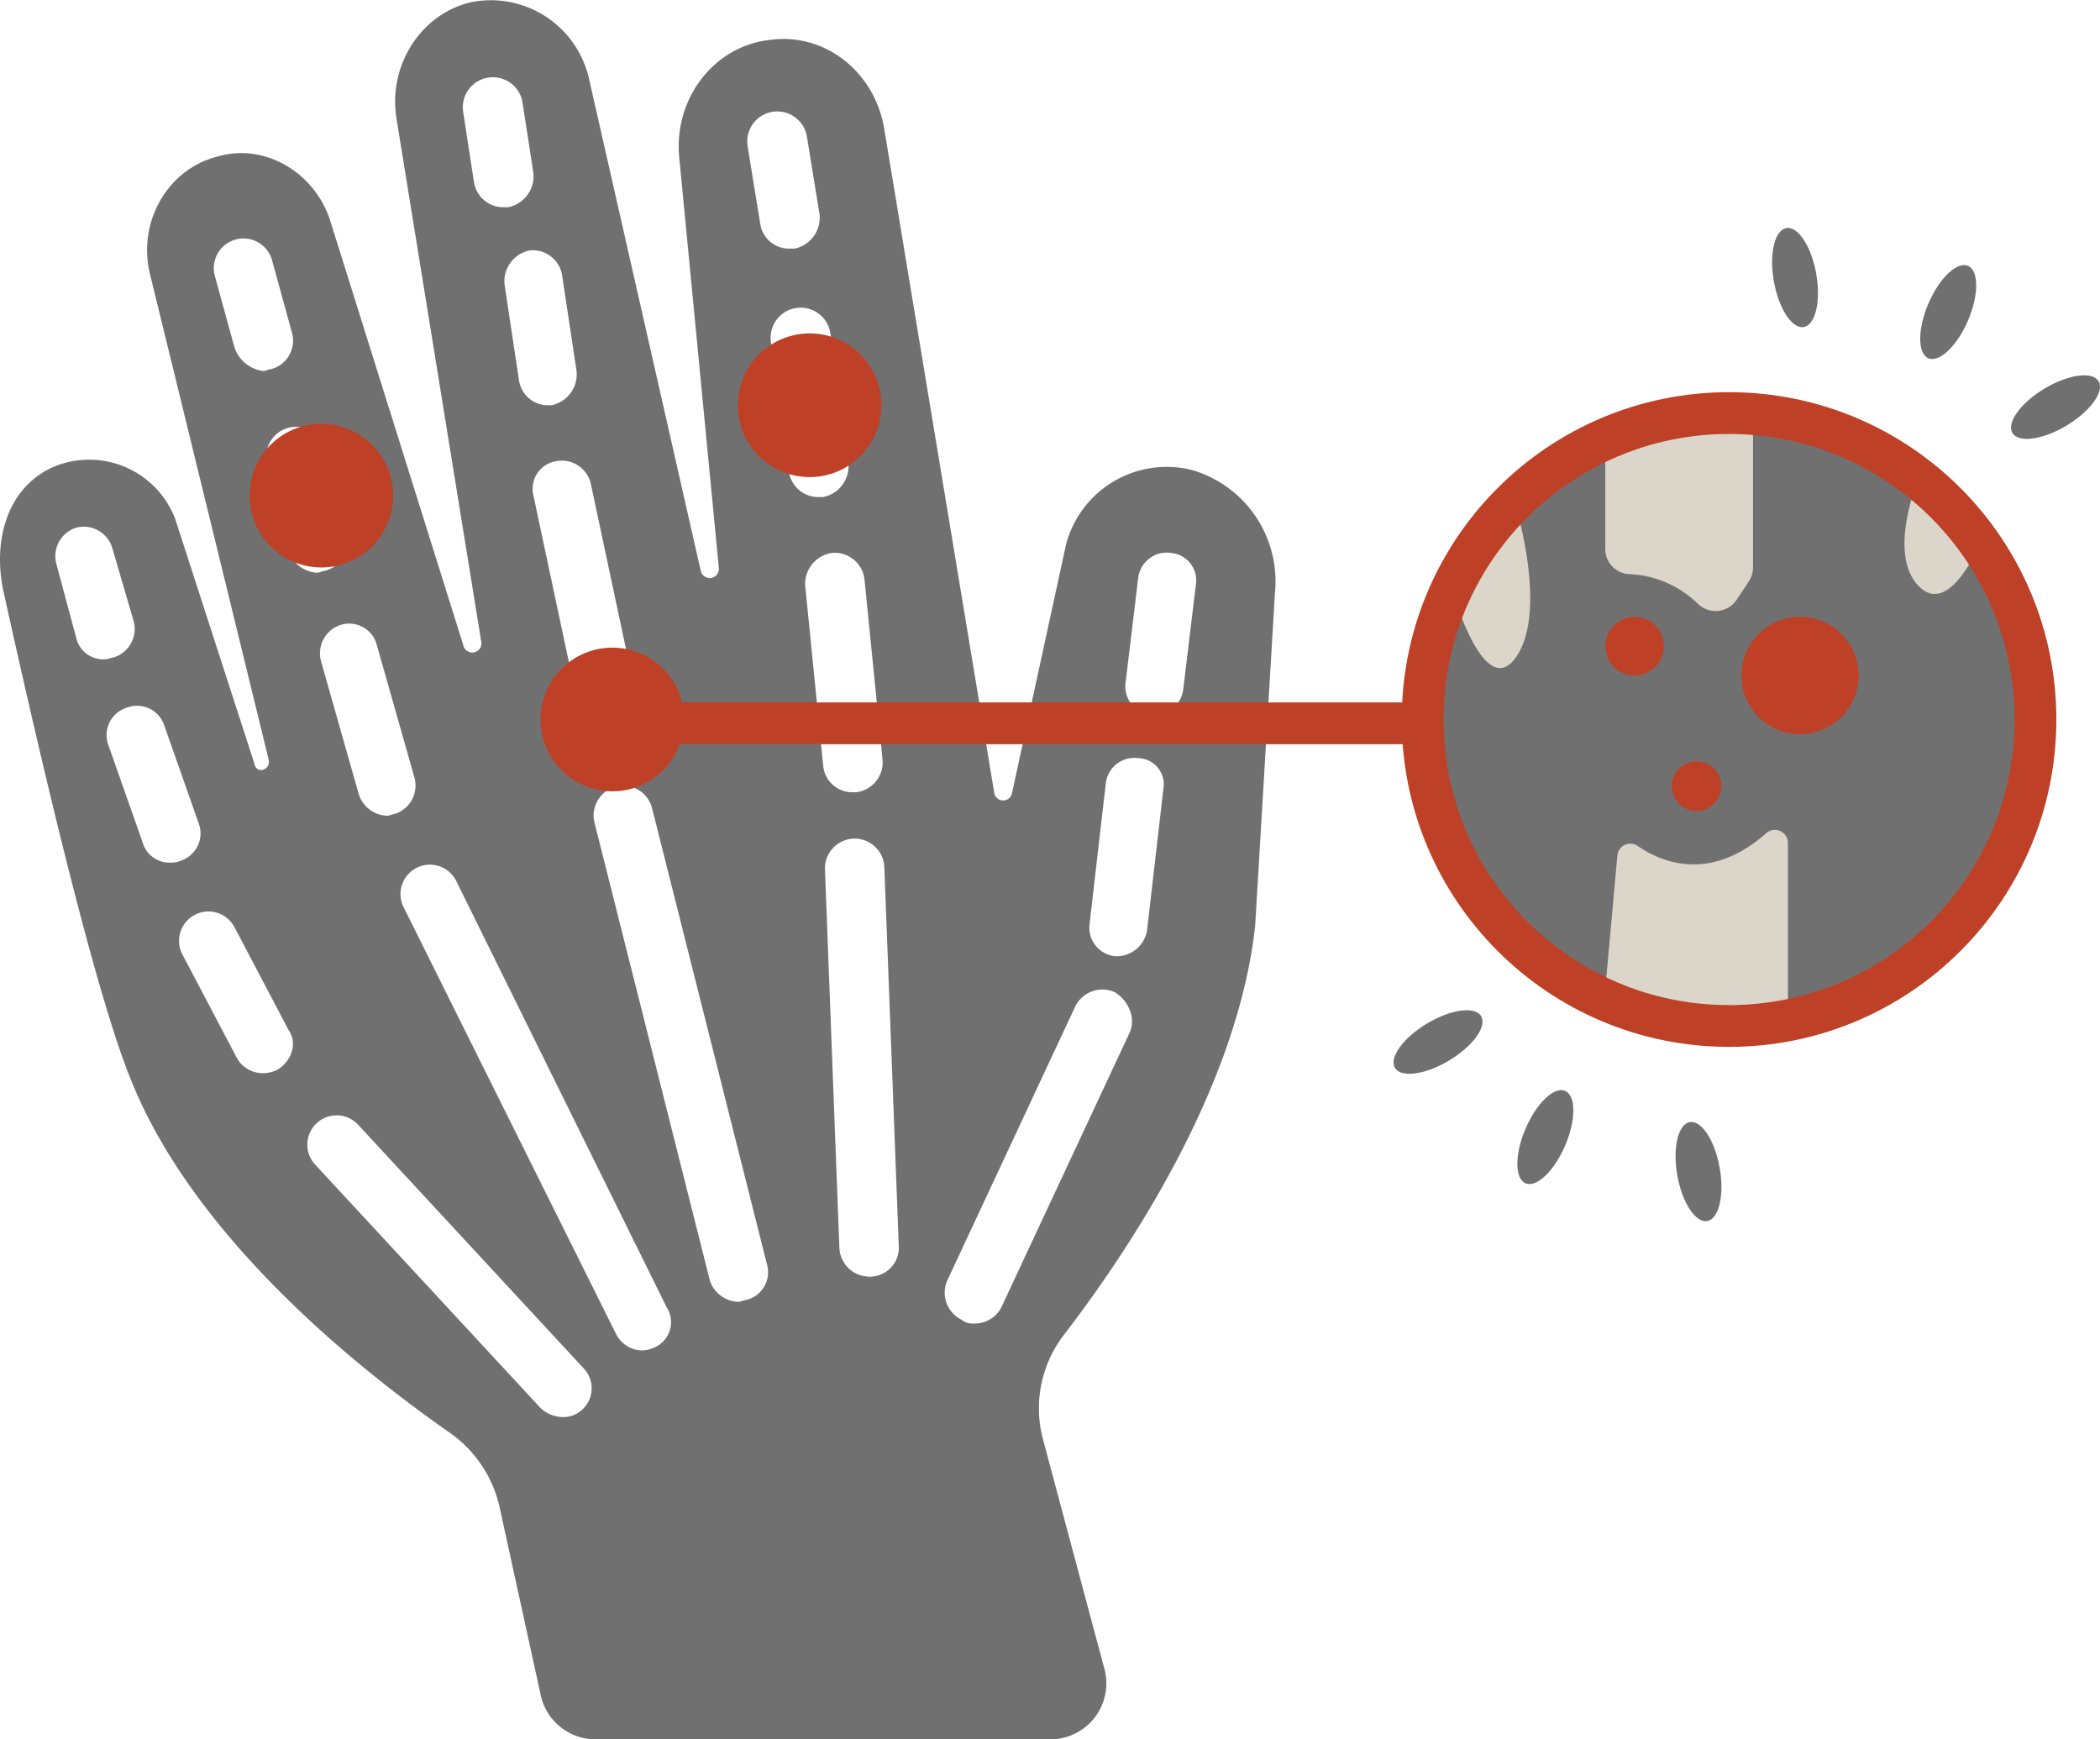 <svg id="Group_8297" data-name="Group 8297" xmlns="http://www.w3.org/2000/svg" xmlns:xlink="http://www.w3.org/1999/xlink" width="301.586" height="249.758" viewBox="0 0 301.586 249.758">
  <defs>
    <clipPath id="clip-path">
      <rect id="Rectangle_2410" data-name="Rectangle 2410" width="301.586" height="249.758" fill="none"/>
    </clipPath>
  </defs>
  <g id="Group_8296" data-name="Group 8296" clip-path="url(#clip-path)">
    <path id="Path_5949" data-name="Path 5949" d="M171.215,67.5a14.954,14.954,0,0,0-18.1,10.6l-7.756,35.676a1.3,1.3,0,0,1-2.586,0L127.009,18.641c-1.293-8.274-8.531-13.959-16.287-12.926-8.014.776-13.959,8.274-13.184,16.8l5.687,58.943a1.319,1.319,0,0,1-2.586.518L84.611,11.4A14.454,14.454,0,0,0,67.809.287c-7.239,1.55-12.151,9.049-10.858,16.8L69.1,92.061a1.32,1.32,0,1,1-2.586.517L47.384,31.568c-2.326-6.981-9.565-11.115-16.287-9.049-6.98,1.81-11.375,9.307-9.565,16.8l17.063,69.8c.257,1.551-1.811,2.068-2.068.517L25.151,74.482a13.225,13.225,0,0,0-17.321-7.5C1.109,69.83-1.219,77.586.592,85.342,6.02,109.9,13.776,142.992,18.945,155.4c9.565,23.526,34.641,42.655,45.759,50.412a17.8,17.8,0,0,1,6.981,10.34l5.945,27.145a8.047,8.047,0,0,0,8.014,6.463l65.147,0a8.039,8.039,0,0,0,7.756-10.34l-8.789-32.832a17.293,17.293,0,0,1,3.1-14.994c8.531-11.116,24.819-34.9,27.4-58.684l2.844-47.827A16.652,16.652,0,0,0,171.214,67.5ZM84.87,69.569,90.815,97.49a4.019,4.019,0,0,1-3.361,4.912h-.776a4.151,4.151,0,0,1-4.137-3.361L76.6,71.12a4.019,4.019,0,0,1,3.361-4.912A4.267,4.267,0,0,1,84.87,69.569ZM80.733,39.58l2.068,13.7a4.527,4.527,0,0,1-3.619,4.912h-.517a4.181,4.181,0,0,1-4.137-3.62l-2.068-13.7a4.526,4.526,0,0,1,3.62-4.912,4.266,4.266,0,0,1,4.654,3.619M68.066,26.137l-1.55-10.082a4.314,4.314,0,1,1,8.531-1.294L76.6,24.844a4.526,4.526,0,0,1-3.619,4.912h-.517a4.25,4.25,0,0,1-4.394-3.619ZM54.105,92.577l5.43,19.131a4.282,4.282,0,0,1-2.844,5.17c-.258,0-.776.258-1.034.258a4.425,4.425,0,0,1-4.136-3.1L46.091,94.9a4.282,4.282,0,0,1,2.843-5.17A4.1,4.1,0,0,1,54.105,92.577ZM33.683,49.922l-2.844-10.34a4.263,4.263,0,1,1,8.271-2.068l2.844,10.34a4.228,4.228,0,0,1-3.1,5.17c-.258,0-.776.258-1.034.258a5.067,5.067,0,0,1-4.137-3.36ZM10.932,91.544l-2.844-10.6a4.282,4.282,0,0,1,2.844-5.17,4.281,4.281,0,0,1,5.17,2.843l3.1,10.6a4.282,4.282,0,0,1-2.843,5.171c-.258,0-.776.257-1.034.257A3.975,3.975,0,0,1,10.932,91.544ZM20.5,121.015l-4.912-13.959a4.127,4.127,0,0,1,2.586-5.43,4.126,4.126,0,0,1,5.43,2.586l4.912,13.959a4.127,4.127,0,0,1-2.586,5.43,2.821,2.821,0,0,1-1.293.257A3.986,3.986,0,0,1,20.5,121.015Zm19.389,32.573a4.891,4.891,0,0,1-2.068.517,4.263,4.263,0,0,1-3.877-2.327l-7.756-14.736a4.221,4.221,0,1,1,7.5-3.877L41.439,147.9c1.291,1.808.516,4.393-1.553,5.685Zm1.552-74.713-3.1-12.408A4.263,4.263,0,0,1,46.609,64.4l3.1,12.408a4.228,4.228,0,0,1-3.1,5.171c-.257,0-.776.257-1.033.257A4.415,4.415,0,0,1,41.439,78.876ZM83.577,202.449a3.89,3.89,0,0,1-2.844,1.034,4.771,4.771,0,0,1-3.1-1.293l-32.315-34.9a4.208,4.208,0,1,1,6.2-5.687l32.315,34.9A4.142,4.142,0,0,1,83.577,202.449Zm10.6-9.049a4.816,4.816,0,0,1-1.811.517,4.265,4.265,0,0,1-3.877-2.327l-30.5-61.269a4.221,4.221,0,1,1,7.5-3.877l30.247,61.269A3.955,3.955,0,0,1,94.176,193.4Zm12.926-6.721c-.257,0-.776.257-1.033.257a4.425,4.425,0,0,1-4.137-3.1L85.387,118.17a4.263,4.263,0,1,1,8.271-2.068L110.2,181.766A4.084,4.084,0,0,1,107.1,186.679Zm2.068-154.6-1.81-11.115a4.314,4.314,0,1,1,8.531-1.293L117.7,30.79a4.528,4.528,0,0,1-3.62,4.912h-.775A4.179,4.179,0,0,1,109.171,32.083Zm4.137,35.675-2.586-18.614a4.314,4.314,0,1,1,8.531-1.294l2.586,18.614a4.526,4.526,0,0,1-3.619,4.912H117.7A4.252,4.252,0,0,1,113.307,67.758Zm6.2,11.635a4.315,4.315,0,0,1,4.652,3.877l2.586,25.852a4.315,4.315,0,0,1-3.877,4.652h-.517a4.2,4.2,0,0,1-4.137-3.877l-2.586-25.852A4.515,4.515,0,0,1,119.511,79.392Zm5.43,103.926c0,.259-.26.259,0,0a4.309,4.309,0,0,1-4.394-4.137l-2.068-54.289a4.268,4.268,0,1,1,8.531-.258l2.068,54.289a4.15,4.15,0,0,1-4.137,4.4m37.227-34.9-18.356,39.3a4.265,4.265,0,0,1-3.878,2.326,2.461,2.461,0,0,1-1.81-.517,4.348,4.348,0,0,1-2.068-5.687l18.356-39.3a4.348,4.348,0,0,1,5.687-2.068C162.168,143.764,163.2,146.35,162.168,148.418Zm4.911-35.159-2.326,20.165a4.415,4.415,0,0,1-4.137,3.877H160.1a4.12,4.12,0,0,1-3.62-4.652l2.327-20.165a4.119,4.119,0,0,1,4.652-3.619A3.759,3.759,0,0,1,167.079,113.26Zm4.654-29.213-1.81,14.994a4.179,4.179,0,0,1-4.137,3.62h-.517a4.12,4.12,0,0,1-3.619-4.652l1.811-14.994a4.119,4.119,0,0,1,4.652-3.619,3.954,3.954,0,0,1,3.621,4.652" transform="translate(0 0)" fill="#707070"/>
    <path id="Path_5950" data-name="Path 5950" d="M78.117,107.932A10.315,10.315,0,1,1,67.8,97.616a10.316,10.316,0,0,1,10.316,10.316" transform="translate(-21.649 -36.762)" fill="#be4127"/>
    <path id="Path_5951" data-name="Path 5951" d="M190.607,87.117A10.315,10.315,0,1,1,180.292,76.8a10.316,10.316,0,0,1,10.316,10.316" transform="translate(-64.012 -28.923)" fill="#be4127"/>
    <path id="Path_5952" data-name="Path 5952" d="M145.155,159.5a10.315,10.315,0,1,1-10.316-10.316A10.316,10.316,0,0,1,145.155,159.5" transform="translate(-46.895 -56.184)" fill="#be4127"/>
    <line id="Line_482" data-name="Line 482" x2="112.716" transform="translate(91.592 103.865)" fill="none" stroke="#be4127" stroke-width="6"/>
    <path id="Path_5953" data-name="Path 5953" d="M415.738,139.153a44.005,44.005,0,1,1-44.005-44.005,44,44,0,0,1,44.005,44.005" transform="translate(-123.42 -35.832)" fill="#707070"/>
    <path id="Path_5954" data-name="Path 5954" d="M418,150.515a8.422,8.422,0,1,1-8.422-8.422A8.422,8.422,0,0,1,418,150.515" transform="translate(-151.071 -53.511)" fill="#be4127"/>
    <path id="Path_5955" data-name="Path 5955" d="M392.253,178.928a3.565,3.565,0,1,1-3.565-3.565,3.564,3.564,0,0,1,3.565,3.565" transform="translate(-145.035 -66.04)" fill="#be4127"/>
    <path id="Path_5956" data-name="Path 5956" d="M378.231,146.3a4.211,4.211,0,1,1-4.211-4.211,4.211,4.211,0,0,1,4.211,4.211" transform="translate(-139.268 -53.511)" fill="#be4127"/>
    <path id="Path_5957" data-name="Path 5957" d="M334.821,129.387l9.025-12.307s4.512,14.768,0,21.332-9.025-9.025-9.025-9.025" transform="translate(-126.091 -44.092)" fill="#dbd6c9"/>
    <path id="Path_5958" data-name="Path 5958" d="M449.757,119.186l-9.025-8.86s-4.512,10.632,0,15.358,9.025-6.5,9.025-6.5" transform="translate(-165.221 -41.548)" fill="#dbd6c9"/>
    <path id="Path_5959" data-name="Path 5959" d="M369.941,212.976l1.648-18.145a1.868,1.868,0,0,1,2.923-1.367c3.573,2.451,10.478,5.2,18.479-1.854a1.866,1.866,0,0,1,3.088,1.416v24.354a1.866,1.866,0,0,1-1.8,1.868c-4.763.172-17.757.16-23.679-4.663a1.856,1.856,0,0,1-.663-1.609" transform="translate(-139.314 -71.985)" fill="#dbd6c9"/>
    <path id="Path_5960" data-name="Path 5960" d="M369.809,114.081v-13.2a3.617,3.617,0,0,1,2.216-3.338c3.764-1.582,11.436-4.469,15.95-3.827a3.594,3.594,0,0,1,3.048,3.578v19.46a3.623,3.623,0,0,1-.607,2.006l-1.749,2.631a3.638,3.638,0,0,1-5.575.556,14.993,14.993,0,0,0-9.888-4.251,3.6,3.6,0,0,1-3.4-3.613" transform="translate(-139.268 -35.258)" fill="#dbd6c9"/>
    <circle id="Ellipse_664" data-name="Ellipse 664" cx="44.005" cy="44.005" r="44.005" transform="translate(204.308 59.316)" fill="none" stroke="#be4127" stroke-width="6"/>
    <path id="Path_5961" data-name="Path 5961" d="M321.227,240.976c.88,1.464,4.363.988,7.78-1.064s5.474-4.9,4.595-6.367-4.363-.987-7.779,1.064-5.474,4.9-4.595,6.367" transform="translate(-120.895 -87.631)" fill="#707070"/>
    <path id="Path_5962" data-name="Path 5962" d="M350.724,264.479c1.57.673,4.116-1.751,5.686-5.415s1.57-7.178,0-7.852-4.116,1.752-5.685,5.415-1.571,7.179,0,7.852" transform="translate(-131.637 -94.563)" fill="#707070"/>
    <path id="Path_5963" data-name="Path 5963" d="M390.54,272.659c1.682-.3,2.482-3.721,1.787-7.645s-2.622-6.865-4.3-6.567-2.482,3.721-1.787,7.645,2.622,6.865,4.3,6.567" transform="translate(-145.359 -97.321)" fill="#707070"/>
    <path id="Path_5964" data-name="Path 5964" d="M475.847,87.3c-.88-1.464-4.363-.988-7.779,1.064s-5.474,4.9-4.595,6.367,4.363.987,7.78-1.064,5.474-4.9,4.594-6.367" transform="translate(-174.464 -32.558)" fill="#707070"/>
    <path id="Path_5965" data-name="Path 5965" d="M449.214,61.165c-1.57-.673-4.116,1.751-5.686,5.415s-1.57,7.179,0,7.852,4.116-1.752,5.686-5.415,1.57-7.179,0-7.852" transform="translate(-166.586 -22.992)" fill="#707070"/>
    <path id="Path_5966" data-name="Path 5966" d="M410.273,52.524c-1.682.3-2.482,3.721-1.787,7.645s2.622,6.865,4.3,6.567,2.482-3.721,1.787-7.645-2.622-6.865-4.3-6.567" transform="translate(-153.739 -19.773)" fill="#707070"/>
  </g>
</svg>
